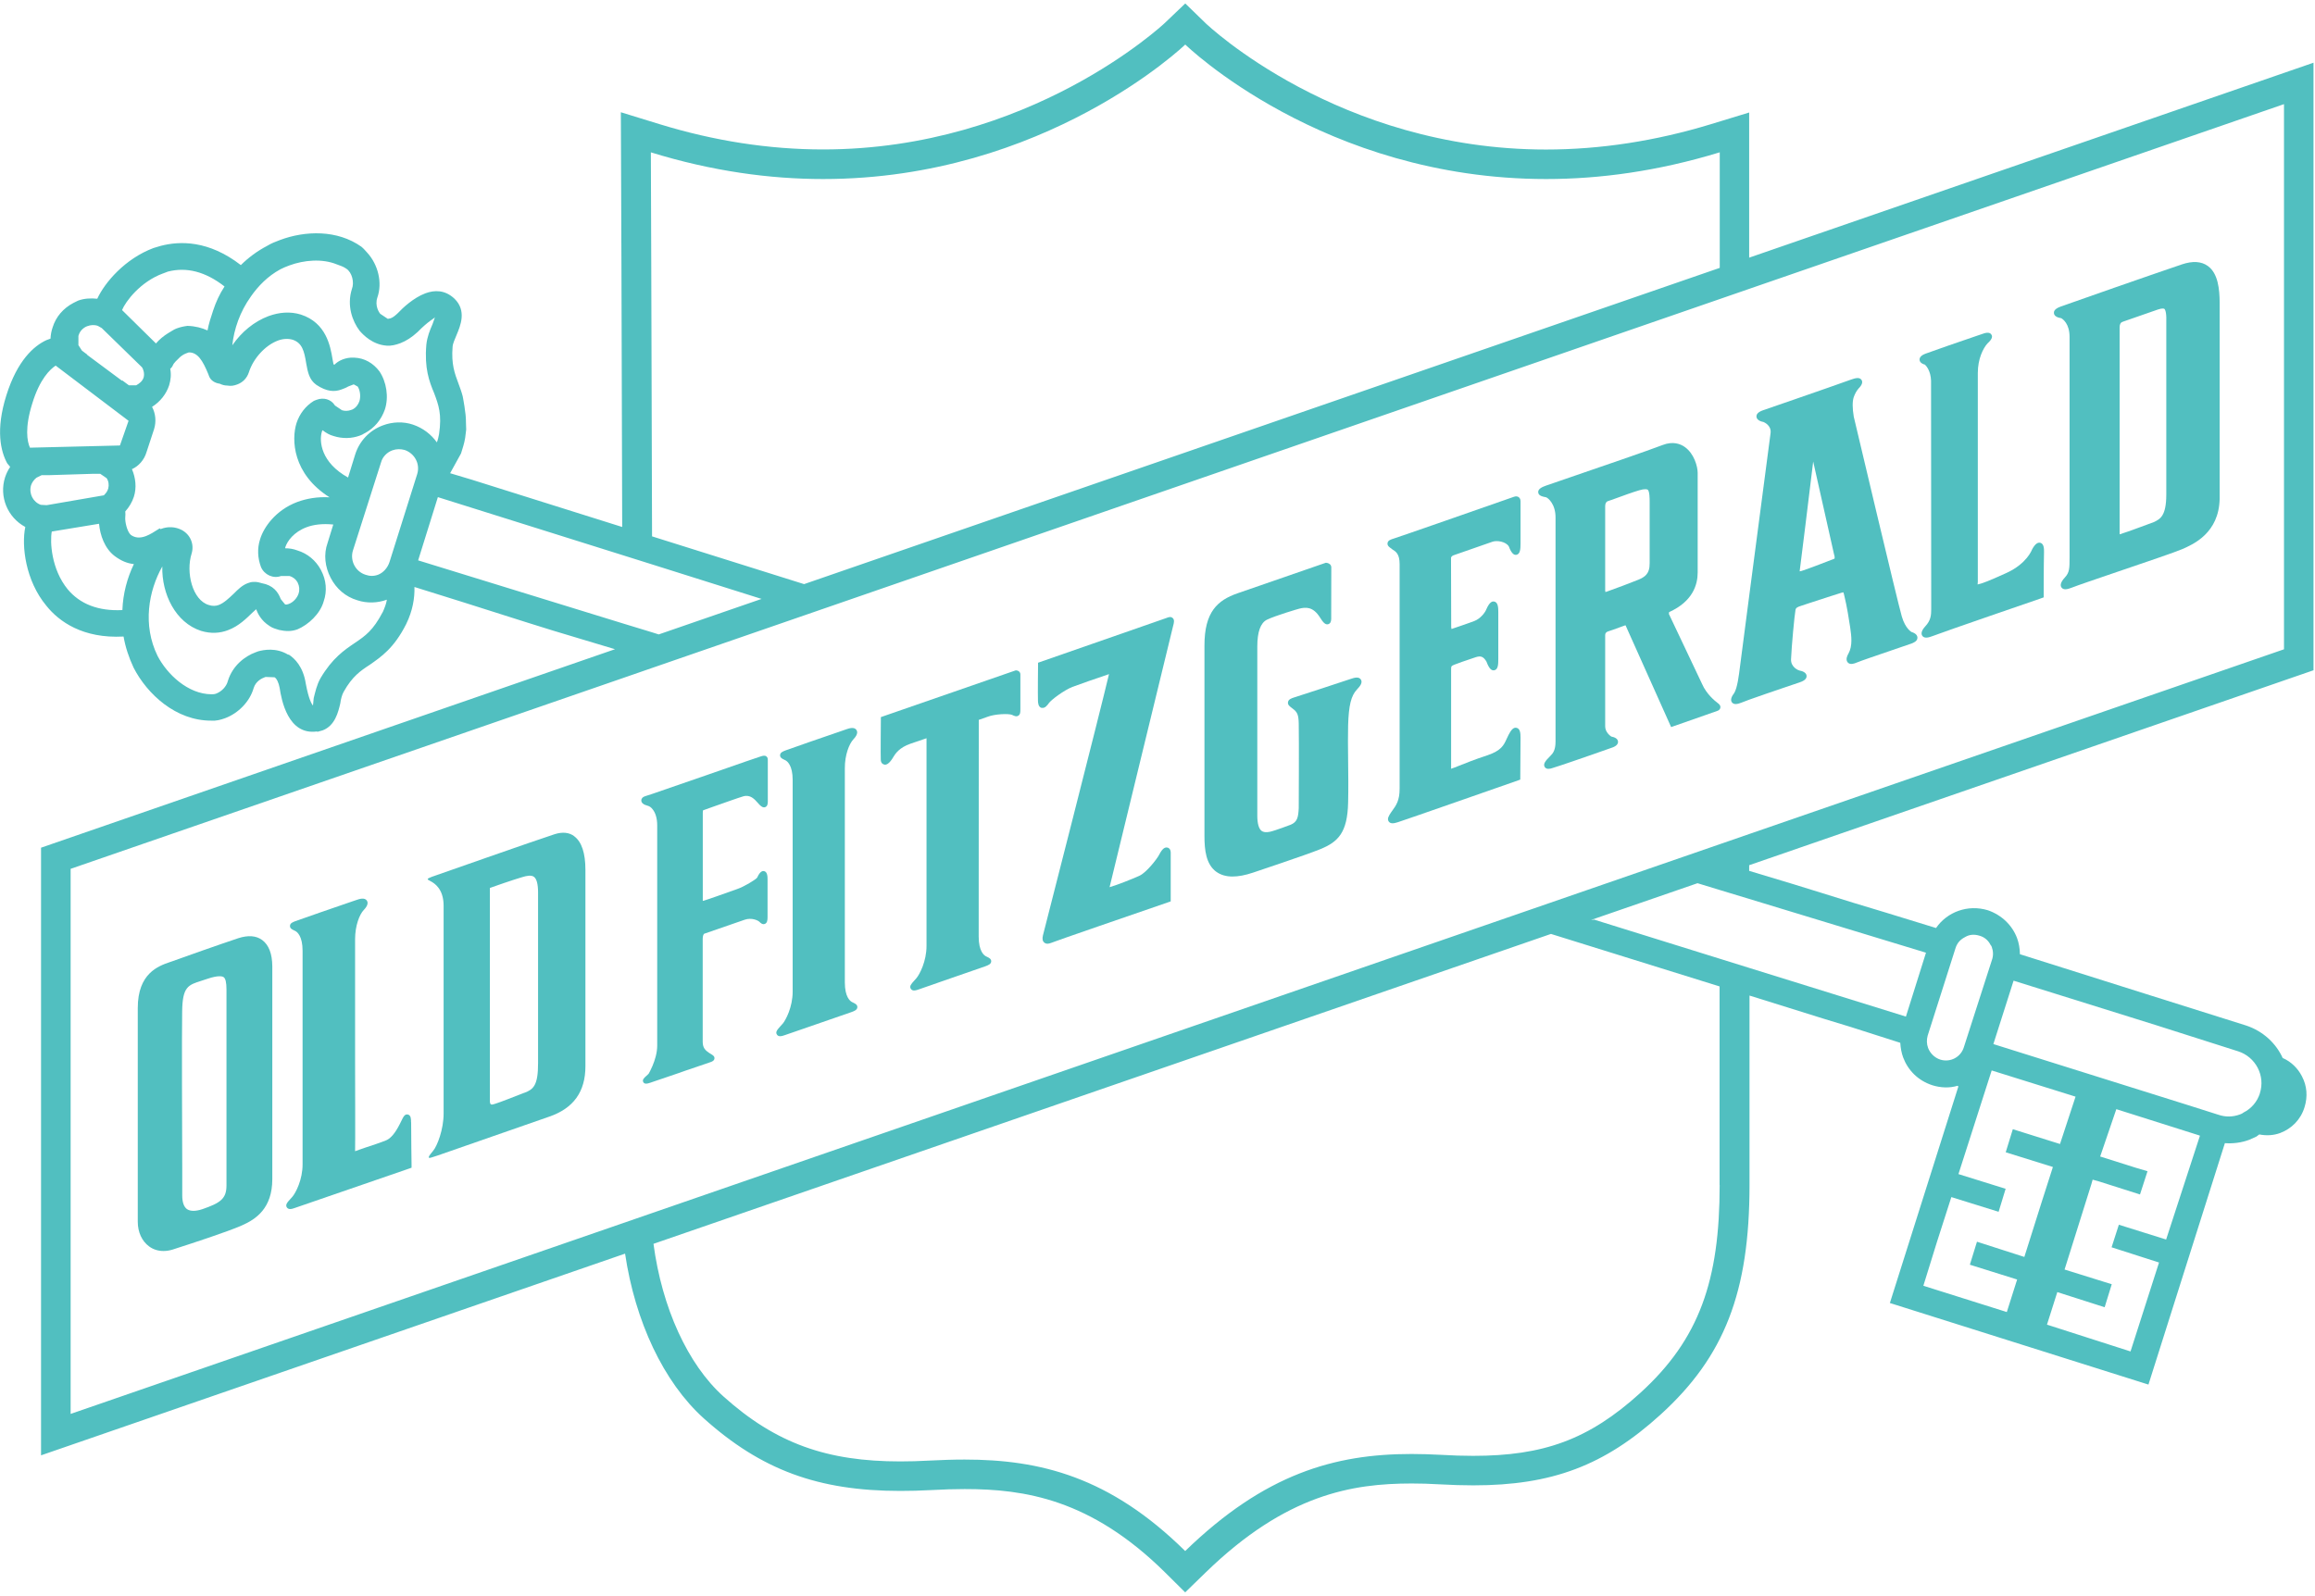 <svg width="586" height="404" viewBox="0 0 586 404" fill="none" xmlns="http://www.w3.org/2000/svg">
<g style="mix-blend-mode:soft-light">
<path d="M577.852 267.955C576.183 264.209 572.887 261.084 568.542 259.65L542.771 251.538L511.307 241.606C511.286 240.151 511.05 238.781 510.579 237.518C509.359 234.265 506.684 231.675 503.195 230.476C498.122 228.935 492.878 230.883 490.074 234.971L477.253 231.033L469.034 228.55L461.115 226.088L453.923 223.862L442.771 220.502V219.068L585.622 169.71V15.879L442.771 65.237V28.486L433.097 31.44C419.141 35.699 405.079 37.861 391.337 37.861C338.791 37.861 305.55 6.226 305.208 5.905L300.028 0.875L294.805 5.862C294.634 6.012 286.094 14.017 271.068 21.979C256.043 29.942 234.51 37.84 208.333 37.84C194.677 37.84 180.722 35.678 166.895 31.419L157.156 28.422L157.199 38.61C157.199 39.616 157.391 82.531 157.498 133.43L119.442 121.465L113.941 119.817L116.702 114.809C117.045 113.631 117.516 112.39 117.751 110.849C117.88 110.143 117.88 109.479 118.008 108.773C118.008 108.109 117.944 107.467 117.944 106.804C118.008 104.813 117.13 100.361 117.13 100.361C116.852 99.269 116.424 98.114 116.082 97.193C115.076 94.518 114.219 92.206 114.562 87.84C114.626 86.876 115.161 85.892 115.568 84.822C116.553 82.467 118.179 78.679 115.033 75.618C112.614 73.349 109.981 73.413 107.67 74.269C104.652 75.404 101.912 77.994 100.778 79.214C100.093 79.877 99.493 80.37 98.894 80.584C98.68 80.669 98.402 80.648 98.166 80.734L96.24 79.449C95.983 79.15 94.827 77.459 95.512 75.361C96.861 71.551 95.684 66.971 92.987 64.017C92.537 63.525 92.045 62.925 91.488 62.476C85.367 58.131 77.276 58.388 70.898 60.764C69.742 61.192 68.693 61.598 67.602 62.262C65.076 63.589 62.893 65.216 60.966 67.121C52.769 60.785 45.47 60.999 40.654 62.262C40.076 62.476 39.455 62.583 38.856 62.797C31.664 65.494 26.527 71.508 24.622 75.639C22.974 75.468 21.305 75.554 19.785 76.11C19.314 76.303 18.907 76.581 18.565 76.71C16.018 78.058 14.156 80.198 13.321 82.895C13 83.816 12.829 84.8 12.786 85.742L11.737 86.127C8.591 87.583 4.395 91.243 1.613 100.083C-1.17 108.923 0.2 114.338 1.827 117.313C2.084 117.613 2.319 117.912 2.576 118.212C1.977 119.111 1.613 119.903 1.292 120.823C-0.292 125.768 1.934 131.033 6.407 133.43C5.401 138.182 6.45 147.022 11.737 153.379C14.926 157.36 20.941 161.726 31.279 161.17C31.728 163.781 32.606 166.478 33.826 169.068C37.251 175.746 44.528 182.51 53.496 182.467C54.716 182.552 55.808 182.274 56.985 181.846C60.346 180.583 63.214 177.651 64.198 174.248C64.733 172.471 66.296 171.743 67.002 171.487C67.109 171.444 67.238 171.401 67.238 171.401L69.507 171.487C70.042 171.808 70.534 172.814 70.791 174.183C71.24 177.18 72.888 186.191 80.187 185.207C80.316 185.207 80.358 185.292 80.358 185.292C80.808 185.121 81.215 185.1 81.664 184.928C84.81 183.751 85.624 180.284 86.137 178.1C86.266 177.009 86.608 175.81 87.015 175.125C89.155 171.294 91.253 169.838 93.607 168.319C96.433 166.328 99.729 164.166 102.833 157.981C104.481 154.599 104.994 151.367 104.909 148.627L117.023 152.416L133.483 157.638L140.076 159.693L155.679 164.38L10.389 214.637V368.489L158.226 317.419C160.773 334.564 167.944 349.932 178.132 359.114C192.665 372.171 207.092 377.5 227.875 377.5C230.336 377.5 232.969 377.436 235.709 377.286C238.834 377.115 241.595 377.03 244.185 377.03C259.382 377.03 276.077 379.577 294.805 398.027L300.007 403.185L305.272 398.07C325.606 378.335 342.322 375.617 357.369 375.617C359.574 375.617 361.886 375.681 364.411 375.831C367.493 376.002 370.297 376.088 372.951 376.088C392.857 376.088 406.128 371.079 420.297 358.215C436.521 343.489 442.857 327.158 442.857 300.039V252.073L461.414 257.873L468.435 260.014L481.02 264.038C481.106 265.343 481.32 266.585 481.748 267.741C482.968 270.994 485.515 273.605 489.133 274.782C491.23 275.446 493.52 275.532 495.532 274.911L495.725 275.103L478.388 329.919L543.841 350.574L563.19 289.444C565.245 289.594 567.386 289.337 569.376 288.588L571.174 287.775C571.367 287.582 571.602 287.496 571.902 287.24C573.764 287.603 575.562 287.475 577.189 286.876C580.078 285.784 582.411 283.472 583.353 280.326C584.188 277.629 583.974 274.932 582.69 272.514C581.662 270.502 580.014 268.875 577.938 267.933L577.852 267.955ZM164.733 38.568C180.337 43.383 194.956 45.331 208.376 45.331C264.604 45.331 300.028 11.277 300.028 11.277C300.028 11.277 334.895 45.331 391.38 45.331C404.843 45.331 419.569 43.383 435.323 38.568V67.827L203.539 147.899L165.054 135.806C164.926 83.238 164.754 38.589 164.754 38.589L164.733 38.568ZM63.492 75.083C65.376 72.407 67.773 69.924 70.962 68.191C71.626 67.827 72.417 67.527 73.252 67.206C76.955 65.836 81.578 65.43 85.281 66.949C86.202 67.27 86.951 67.527 87.678 68.041C89.091 68.961 89.755 71.487 89.07 73.199C87.743 77.416 89.22 81.354 91.017 83.73C91.959 84.822 94.314 87.262 97.867 87.519C99.087 87.604 100.157 87.326 101.334 86.898C102.833 86.32 104.224 85.421 105.701 84.073C108.569 81.14 109.981 80.626 110.11 80.305L109.468 82.125C108.826 83.58 108.141 85.271 107.927 87.219C107.392 93.233 108.654 96.594 109.896 99.548C111.03 102.566 111.886 104.899 111.137 109.929C110.987 110.656 110.859 111.363 110.581 112.005C109.168 110.014 107.113 108.387 104.523 107.51C102.105 106.697 99.365 106.782 96.925 107.703C93.565 108.944 90.996 111.619 89.904 115.087L88.107 120.909C81.257 117.12 80.722 111.748 81.493 109.244L81.643 108.923C82.563 109.629 83.398 110.121 84.425 110.399C86.694 111.127 89.048 111.063 91.146 110.271C91.488 110.143 91.831 110.014 92.259 109.715L92.366 109.672C94.785 108.387 96.518 106.268 97.417 103.7C98.466 100.532 97.824 96.658 96.047 94.025C94.485 91.949 92.28 90.665 89.733 90.558C88.513 90.472 87.55 90.708 86.737 91.007C85.795 91.371 85.067 91.906 84.703 92.313L84.425 92.27L84.168 90.9C83.633 87.668 82.584 81.718 76.142 79.642C73.423 78.807 70.62 79.064 67.944 80.049C64.348 81.397 61.116 84.051 58.804 87.433C59.233 83.302 60.774 78.893 63.471 75.126L63.492 75.083ZM41.21 69.261L42.495 68.769C47.203 67.549 52.019 68.769 56.835 72.536C55.572 74.462 54.631 76.538 53.946 78.636C53.389 80.305 52.833 81.975 52.533 83.666C51.099 83.024 49.472 82.574 47.46 82.51C46.454 82.638 45.598 82.831 44.678 83.174C43.971 83.43 43.351 83.923 42.602 84.329C41.403 85.057 40.29 85.999 39.477 86.962L30.894 78.507C31.793 76.324 35.495 71.38 41.189 69.261H41.21ZM19.87 85.014C20.149 83.987 20.791 83.216 21.797 82.703L22.139 82.574C22.953 82.275 23.852 82.189 24.772 82.51L25.757 83.067L35.966 93.019C36.245 93.447 36.63 94.496 36.373 95.524C36.073 96.551 35.239 97.129 34.468 97.557H32.627L30.979 96.337L30.851 96.38L22.096 89.873L22.032 89.745L20.748 88.781L19.849 87.39V85.014H19.87ZM8.163 102.18C10.068 95.909 12.722 93.469 14.091 92.57L32.542 106.547L30.358 112.797L7.585 113.353C6.857 111.769 6.236 108.302 8.163 102.18ZM10.324 127.822C8.334 127.095 7.285 124.976 7.841 122.921C8.077 122.172 8.612 121.444 9.233 120.952L10.453 120.352L10.56 120.31H12.422L23.509 119.967H25.371L26.977 121.059C27.512 121.786 27.619 122.814 27.405 123.67C27.062 124.869 26.292 125.275 26.334 125.404L11.823 127.908L10.324 127.822ZM30.979 154.47C24.858 154.77 20.234 152.929 17.131 149.205C12.978 144.132 12.615 137.133 13.107 134.586L25.072 132.617C25.328 135.442 26.463 138.845 29.031 140.793C30.701 142.035 32.242 142.655 33.89 142.827C32.178 146.38 31.129 150.339 30.979 154.47ZM33.12 135.442C32.156 134.607 31.6 132.039 31.707 130.947C31.771 130.391 31.75 130.006 31.707 129.492C32.649 128.464 33.462 127.116 33.89 125.768C34.618 123.499 34.34 120.973 33.398 118.79C35.089 118.041 36.501 116.457 37.079 114.509L39.006 108.644C39.605 106.697 39.37 104.663 38.492 103.015C40.525 101.731 42.066 99.826 42.816 97.557C43.222 96.209 43.372 94.839 43.094 93.362C43.522 93.062 43.736 92.591 43.95 92.12C44.207 91.757 44.592 91.35 45.084 90.9C45.641 90.28 46.369 89.745 47.075 89.488L47.781 89.231C50.007 89.188 51.292 91.221 52.747 94.775L52.918 95.245C53.346 96.401 54.524 97.022 55.615 97.15C56.257 97.45 56.857 97.621 57.52 97.621C58.505 97.793 59.254 97.643 60.046 97.343C61.459 96.829 62.507 95.759 63 94.261C64.091 90.815 67.088 87.454 70.341 86.234C71.604 85.763 72.91 85.678 74.087 86.02C76.506 86.834 77.019 88.91 77.512 92.013C77.897 94.132 78.239 96.123 80.059 97.429C82.713 99.205 84.703 99.269 86.459 98.606C87.036 98.392 87.614 98.178 88.149 97.857L89.541 97.322L90.547 97.878C91.167 98.841 91.339 100.361 90.996 101.538C90.675 102.459 90.14 103.186 89.262 103.657L89.134 103.7L88.92 103.786C88.107 104.085 87.315 104.107 86.566 103.871L84.789 102.673C83.804 101.067 81.899 100.575 80.166 101.217L79.459 101.495C77.297 102.822 75.821 104.834 75.072 107.082C73.723 111.298 74.066 120.01 83.419 125.917C80.316 125.746 77.597 126.238 75.264 127.095C69.699 129.192 66.703 133.601 65.825 136.577C65.097 138.845 65.204 141.307 66.082 143.619C66.938 145.545 69.164 146.572 71.133 145.845H73.252C74.13 146.059 74.9 146.679 75.328 147.45L75.371 147.578C75.778 148.349 75.885 149.355 75.585 150.275C75.221 151.452 74.172 152.523 73.124 152.908L72.995 152.951C72.31 153.208 72.096 153.015 72.054 152.908L71.069 151.688C70.384 149.826 69.1 148.178 66.275 147.664C65.675 147.493 65.076 147.3 64.284 147.343C63.62 147.321 63.15 147.493 62.7 147.664C61.309 148.178 60.239 149.248 59.19 150.297C57.82 151.602 56.643 152.694 55.358 153.186C54.673 153.443 53.775 153.507 52.854 153.186C48.702 151.966 46.989 144.924 48.509 140.151C49.215 137.775 48.188 135.378 46.026 134.201C44.378 133.345 42.495 133.259 40.761 133.922L40.632 133.965L40.44 133.773C39.048 134.672 37.978 135.335 36.929 135.742C35.431 136.298 34.211 136.213 33.12 135.442ZM96.861 155.005C94.464 159.607 92.473 160.999 89.84 162.775C87.186 164.573 84.125 166.628 81.129 171.722C80.166 173.413 79.802 175.254 79.416 176.731L79.224 178.657C78.967 178.336 78.197 177.308 77.405 173.113C76.762 168.854 74.643 166.735 73.081 165.729L72.953 165.772C69.87 163.888 66.681 164.552 65.354 164.916L64.669 165.172C61.994 166.157 58.89 168.511 57.691 172.386C57.328 173.862 56.065 175.125 54.673 175.639C54.331 175.767 53.946 175.789 53.539 175.789C47.589 175.767 42.302 170.737 39.883 166.071C36.052 158.259 37.593 149.633 41.082 143.426C40.911 150.382 44.421 157.638 50.885 159.736C53.432 160.506 55.722 160.314 57.691 159.565C60.495 158.537 62.486 156.461 63.856 155.155L64.84 154.256C65.247 155.305 66.039 157.124 68.286 158.537C69.014 159.051 69.892 159.265 70.641 159.5C72.225 159.843 73.723 159.95 75.35 159.329C77.961 158.216 81.043 155.498 81.942 152.244C82.841 149.654 82.584 146.851 81.279 144.41L81.236 144.303C79.93 141.885 77.833 140.151 75.307 139.381C74.237 138.974 73.252 138.824 72.182 138.824L72.225 138.546C72.717 137.026 74.344 134.714 77.597 133.494C79.352 132.831 81.621 132.531 84.361 132.809L82.927 137.454C81.878 140.365 82.263 143.533 83.697 146.294C85.131 149.077 87.486 151.11 90.461 151.987C92.88 152.801 95.619 152.694 97.931 151.838C97.781 152.822 97.374 153.892 96.882 155.005H96.861ZM105.615 120.01L98.594 142.313C98.102 143.833 96.968 145.031 95.705 145.523C94.656 145.909 93.586 145.909 92.516 145.523C89.99 144.732 88.556 141.97 89.327 139.423L96.454 117.078C96.839 115.622 98.017 114.509 99.279 114.038C100.328 113.653 101.398 113.653 102.426 113.931C104.994 114.809 106.386 117.484 105.615 120.01ZM105.851 141.863L110.838 125.875L157.584 140.558L165.075 142.912L192.772 151.645L166.745 160.635L165.118 160.121L157.605 157.831L105.851 141.885V141.863ZM157.391 309.799L17.88 358.001V219.988L157.627 171.701L165.097 169.111L435.301 75.725L442.793 73.135L578.152 26.367V164.402L442.793 211.17L435.301 213.76L164.754 307.252L157.391 309.799ZM435.301 300.039C435.301 324.162 430.186 339.059 415.203 352.693C402.104 364.594 390.567 368.618 372.887 368.618C370.319 368.618 367.622 368.532 364.754 368.361C362.228 368.232 359.745 368.147 357.305 368.147C337.849 368.147 320.169 373.155 300.007 392.719C280.893 373.862 263.192 369.56 244.163 369.56C241.231 369.56 238.277 369.667 235.281 369.816C232.691 369.966 230.229 370.03 227.854 370.03C209.446 370.03 196.454 365.557 183.119 353.571C174.065 345.437 167.558 331.054 165.418 314.936L392.6 236.469L435.28 249.761V300.061L435.301 300.039ZM482.454 257.402L442.793 245.074L435.301 242.741L403.538 232.852L402.724 232.938L429.694 223.627L435.301 225.339L442.793 227.608L487.527 241.221L482.454 257.381V257.402ZM491.166 268.297C489.646 267.805 488.555 266.628 488.062 265.343C487.677 264.294 487.677 263.246 487.955 262.218L495.019 240.022C495.447 238.674 496.324 237.818 497.437 237.261C498.508 236.598 499.792 236.512 501.14 236.94C502.339 237.283 503.302 238.117 503.859 239.23C504.051 239.423 504.094 239.551 504.18 239.765C504.565 240.814 504.608 241.991 504.222 243.062L497.116 265.151C496.346 267.676 493.692 269.068 491.166 268.297ZM512.42 318.254L500.434 314.401L498.636 320.223L510.601 323.969L507.989 332.209L486.864 325.553L490.288 314.508L493.948 303.1L505.913 306.824L507.69 301.002L495.746 297.278L504.158 271.037L525.391 277.672L521.453 289.658L509.509 285.913L507.711 291.756L519.655 295.48L516.722 304.641L512.42 318.275V318.254ZM548.315 313.845L536.35 310.099L534.509 315.814L546.517 319.667L539.304 342.184L518.156 335.399L520.768 327.158L532.754 330.989L534.552 325.168L522.608 321.443L529.372 299.889L529.715 298.691L531.341 299.14L541.701 302.436L543.606 296.55L540.631 295.673L531.62 292.826L535.708 280.84L556.812 287.518L556.855 287.625L548.315 313.845ZM572.052 276.837C571.367 278.956 569.911 280.69 567.899 281.696C567.6 281.953 567.236 282.081 567.022 282.167C565.16 282.852 563.319 282.873 561.478 282.231L553.238 279.62L504.586 264.359L509.702 248.306L545.746 259.564L566.572 266.199C570.939 267.612 573.507 272.342 572.03 276.859L572.052 276.837Z" fill="#51BFC0"/>
<path d="M521.753 80.559C522.181 80.794 523.872 81.972 523.872 85.289V141.111C523.872 143.893 523.872 144.942 522.695 146.205C521.71 147.275 521.411 148.131 521.817 148.731C522.053 149.073 522.417 149.202 522.802 149.202C523.38 149.202 524 148.945 524.429 148.795C525.82 148.238 530.743 146.569 535.944 144.792C543.178 142.331 550.627 139.805 552.404 139.035C555.186 137.815 561.693 134.989 561.864 126.278V76.621C561.843 73.324 561.5 69.279 558.91 67.374C557.241 66.154 555.036 66.026 552.297 66.946C545.768 69.151 524.6 76.535 521.732 77.584C521.111 77.819 519.805 78.29 519.912 79.296C519.998 80.109 520.918 80.43 521.732 80.559H521.753ZM537.271 81.501L537.549 81.394C538.791 80.944 543.885 79.168 546.218 78.376C546.817 78.162 547.202 78.119 547.459 78.119C547.738 78.119 547.845 78.183 547.866 78.204C547.93 78.247 548.444 78.718 548.358 81.265V125.186C548.358 130.644 546.817 131.415 545.233 132.185C545.169 132.185 538.341 134.775 536.693 135.246C536.65 135.246 536.586 135.289 536.565 135.289C536.543 135.225 536.543 135.118 536.543 134.947V82.956C536.529 82.157 536.772 81.672 537.271 81.501Z" fill="#51BFC0"/>
<path d="M487.271 92.332C487.613 92.674 488.726 93.895 488.812 96.399L488.854 154.211C488.854 155.774 488.747 157.079 487.378 158.556C486.457 159.562 486.2 160.376 486.586 160.975C486.821 161.317 487.185 161.446 487.592 161.446C488.148 161.446 488.769 161.21 489.176 161.06C492.279 159.862 516.059 151.707 516.294 151.621L517.322 151.257V150.166C517.322 150.166 517.322 143.124 517.407 139.785C517.407 139.1 517.45 137.687 516.466 137.43C515.759 137.259 515.074 137.816 514.347 139.186C514.347 139.228 513.041 142.717 507.947 145.05C503.217 147.212 501.633 147.769 500.605 147.983C500.605 147.811 500.605 147.619 500.648 147.383V94.43C500.648 90.919 501.954 88.222 503.088 86.96C504.458 85.74 504.33 85.097 504.094 84.734C503.623 83.92 502.403 84.327 501.761 84.562L499.749 85.247C495.918 86.553 489.539 88.758 487.527 89.507C487.014 89.699 485.837 90.149 485.901 91.112C485.965 91.861 486.757 92.204 487.271 92.332Z" fill="#51BFC0"/>
<path d="M439.347 178.267C439.882 178.267 440.46 178.032 440.824 177.903C441.316 177.711 442.001 177.454 442.793 177.154C445.105 176.319 448.444 175.185 451.269 174.222C453.089 173.622 454.651 173.087 455.572 172.766C456.107 172.574 457.391 172.124 457.305 171.118C457.241 170.262 456.214 169.898 455.486 169.77C455.379 169.77 453.281 169.021 453.367 166.923C453.517 163.456 454.245 155.75 454.501 154.402C454.608 153.867 455.058 153.652 456.042 153.353L457.84 152.754C460.473 151.897 465.332 150.313 466.145 150.078C466.359 150.035 466.509 149.992 466.616 149.971C466.702 150.185 466.787 150.549 466.873 150.913C467.494 153.396 468.072 157.034 468.328 158.789L468.371 159.089C468.628 160.973 469.013 163.52 467.879 165.532C467.622 165.96 467.108 167.009 467.708 167.715C468.328 168.443 469.463 167.972 469.827 167.822C471.197 167.265 475.477 165.81 478.923 164.633C481.064 163.905 482.947 163.263 483.803 162.963C484.253 162.792 485.409 162.385 485.366 161.422C485.323 160.502 484.232 160.117 483.889 160.031C483.889 160.031 482.327 159.239 481.406 156.093C480.379 152.625 469.356 105.943 469.249 105.515C468.885 103.353 468.885 101.641 469.227 100.592C469.548 99.693 469.934 98.987 470.383 98.473L470.447 98.387C471.325 97.51 471.582 96.761 471.218 96.204C470.704 95.412 469.57 95.755 468.542 96.118C466.573 96.846 459.66 99.243 454.116 101.17C450.499 102.411 447.352 103.503 446.304 103.867C445.79 104.059 444.548 104.509 444.613 105.493C444.677 106.392 445.811 106.756 446.368 106.842C446.453 106.885 448.444 107.634 448.187 109.667C447.995 111.144 445.041 133.576 442.836 150.442C441.531 160.309 440.503 168.25 440.418 168.999C440.161 171.033 439.797 174.115 438.983 175.485C438.448 176.17 437.892 177.133 438.406 177.839C438.662 178.16 439.005 178.267 439.39 178.267H439.347ZM458.975 116.859C460.837 125.057 464.197 140.061 464.24 140.296C464.476 141.003 464.411 141.367 464.369 141.452C458.097 143.892 456.364 144.47 455.893 144.599C455.743 144.599 455.636 144.641 455.55 144.663C455.871 142.373 457.947 125.292 458.975 116.859Z" fill="#51BFC0"/>
<path d="M391.423 125.941C391.809 126.069 393.821 127.589 393.756 131.185V187.734C393.756 189.918 393.114 190.752 392.429 191.416C391.167 192.657 390.567 193.449 391.017 194.198C391.231 194.562 391.616 194.669 391.959 194.669C392.322 194.669 392.686 194.562 392.879 194.498C395.597 193.663 399.899 192.144 403.367 190.945C405.186 190.303 406.77 189.746 407.755 189.404C408.354 189.211 409.638 188.783 409.574 187.777C409.51 186.985 408.654 186.643 407.862 186.493C407.519 186.257 406.321 185.359 406.321 183.903V160.787C406.321 160.316 406.592 160.002 407.134 159.845C407.583 159.716 408.846 159.267 409.874 158.882C410.537 158.646 411.094 158.432 411.244 158.389C411.329 158.389 411.415 158.347 411.479 158.325C411.479 158.368 411.522 158.411 411.543 158.475L423.016 184.096L434.745 179.986C435.023 179.9 435.195 179.751 435.302 179.601C435.43 179.451 435.451 179.28 435.473 179.194C435.516 178.959 435.473 178.702 435.302 178.488C435.216 178.338 435.066 178.21 434.895 178.081C434.039 177.439 431.941 175.705 430.85 173.18L422.459 155.478C422.459 155.478 422.459 155.157 422.502 154.986C428.495 152.289 429.737 148.051 429.737 144.948V119.755C429.737 118.107 428.838 114.854 426.483 113.184C425.37 112.392 423.487 111.664 420.875 112.67C417.344 114.04 404.715 118.364 397.16 120.954C394.42 121.896 392.301 122.623 391.381 122.944C390.375 123.308 389.304 123.758 389.369 124.657C389.433 125.556 390.524 125.748 391.402 125.92L391.423 125.941ZM406.321 128.231C406.321 127.182 406.791 126.926 407.198 126.818C407.455 126.754 408.226 126.476 409.274 126.091C410.965 125.47 413.32 124.614 414.925 124.143C415.631 123.929 416.124 123.865 416.488 123.865C416.809 123.865 417.023 123.929 417.087 123.993C417.579 124.357 417.579 126.369 417.579 127.011V128.188C417.579 131.378 417.579 139.789 417.579 142.572C417.622 145.354 416.295 146.125 414.711 146.788C413.084 147.452 408.589 149.164 406.706 149.806C406.513 149.871 406.406 149.892 406.385 149.892C406.385 149.849 406.321 149.721 406.321 149.464V128.231Z" fill="#51BFC0"/>
<path d="M352.233 138.956L352.425 139.084C353.346 139.662 354.288 140.261 354.288 142.83V199.679C354.309 202.654 353.389 203.938 352.49 205.18L352.126 205.694C351.633 206.421 351.013 207.32 351.548 208.027C351.783 208.348 352.126 208.455 352.511 208.455C352.939 208.455 353.431 208.305 353.924 208.155C355.829 207.556 383.162 197.988 384.317 197.581L384.831 197.389V196.832C384.831 196.832 384.895 188.763 384.895 186.73C384.895 185.595 384.788 184.504 383.911 184.29C383.012 184.054 382.412 185.039 381.856 186.087C381.685 186.409 381.535 186.751 381.385 187.072C380.657 188.677 380.037 190.069 376.419 191.267C373.166 192.337 370.983 193.236 369.356 193.879C368.564 194.2 367.9 194.456 367.323 194.649C367.323 194.585 367.323 194.499 367.323 194.392V169.499C367.323 168.665 367.387 168.643 368.072 168.322C368.521 168.108 371.582 167.059 373.508 166.417C374.857 165.968 375.499 166.246 376.269 167.509C377.04 169.628 377.725 169.799 378.239 169.713C379.202 169.542 379.266 168.279 379.266 166.888C379.266 163.784 379.266 161.045 379.266 158.326V154.923C379.266 153.767 379.18 152.505 378.239 152.312C377.982 152.269 377.168 152.076 376.227 154.302C375.948 155.052 374.771 156.657 373.166 157.256C370.983 158.07 369.142 158.669 367.772 159.14C367.665 159.204 367.472 159.268 367.451 159.268C367.451 159.268 367.344 159.118 367.344 158.583L367.301 141.203C367.301 141.203 367.408 140.775 367.922 140.604L377.811 137.158C378.924 136.773 381.15 137.115 381.92 138.335C382.691 140.39 383.376 140.561 383.846 140.475C384.81 140.304 384.895 139.041 384.895 137.65V126.862C384.895 126.306 384.596 126.006 384.424 125.878C384.21 125.728 383.825 125.578 383.269 125.771C375.756 128.404 354.073 135.981 352.918 136.323C352.019 136.601 351.334 136.815 351.227 137.522C351.141 138.207 351.74 138.592 352.233 138.913V138.956Z" fill="#51BFC0"/>
<path d="M307.862 220.715C308.975 221.528 310.345 221.935 311.993 221.935C313.47 221.935 315.203 221.614 317.173 220.95C317.729 220.758 330.721 216.434 334.124 215.043C338.726 213.181 341.081 210.848 341.252 203.206C341.338 199.589 341.295 195.972 341.252 192.397C341.209 189.165 341.188 186.105 341.252 183.643C341.402 178.613 342.001 176.152 343.478 174.589C344.291 173.733 344.976 172.834 344.484 172.064C343.992 171.293 342.922 171.55 341.937 171.892C340.139 172.513 329.116 176.109 327.553 176.601C326.869 176.815 326.141 177.093 326.034 177.778C325.927 178.463 326.462 178.849 326.976 179.234L327.254 179.448C328.367 180.304 328.709 180.903 328.752 183.236C328.838 187.26 328.752 204.512 328.752 204.64C328.624 206.866 328.452 208.151 326.612 208.857C326.569 208.857 322.845 210.312 321.41 210.612C320.469 210.805 319.784 210.719 319.313 210.355C318.628 209.799 318.264 208.45 318.264 206.545V163.695C318.264 159.992 319.077 157.723 320.704 156.909C322.909 155.839 328.795 154.127 328.838 154.127C330.464 153.72 332.348 153.506 334.124 156.332C334.852 157.487 335.452 158.279 336.222 158.044C336.993 157.808 336.993 156.974 336.971 155.925V155.475C336.971 154.234 336.971 147.085 336.993 144.238V143.66C336.993 143.382 336.886 143.104 336.672 142.89C336.286 142.526 335.687 142.483 335.559 142.505L313.234 150.231C308.204 151.987 304.865 154.919 304.887 163.502V211.661C304.887 215.235 305.272 218.831 307.905 220.758L307.862 220.715Z" fill="#51BFC0"/>
<path d="M263.641 179.209C264.519 179.444 265.161 178.502 265.482 178.053C266.081 177.197 269.335 174.757 271.475 173.922C273.016 173.323 278.239 171.525 280.722 170.69C278.453 180.365 264.155 236.272 264.005 236.828C263.791 237.685 263.898 238.305 264.348 238.669C264.583 238.862 264.84 238.947 265.161 238.947C265.461 238.947 265.782 238.862 266.146 238.712C266.959 238.348 287.849 231.156 295.812 228.417L296.347 228.224V215.917C296.347 214.911 295.769 214.654 295.533 214.611C294.57 214.354 293.885 215.531 293.35 216.537C292.836 217.522 290.204 220.925 288.427 221.739C286.736 222.509 282.67 224.136 280.872 224.628C281.685 221.375 284.403 210.159 288.47 193.357C292.515 176.662 296.711 159.389 296.946 158.511C297.16 157.74 297.374 156.949 296.839 156.478C296.368 156.05 295.769 156.264 295.255 156.478L262.764 167.8V168.357C262.764 168.657 262.678 175.827 262.742 177.411C262.742 177.882 262.807 179.016 263.663 179.252L263.641 179.209Z" fill="#51BFC0"/>
<path d="M66.382 238.027C64.862 236.893 62.808 236.743 60.303 237.556C55.616 239.119 46.391 242.372 43.651 243.378C43.437 243.443 43.202 243.528 42.966 243.614C40.119 244.598 34.854 246.418 34.875 255.258V309.346C34.875 311.978 35.924 314.247 37.722 315.574C38.771 316.366 40.034 316.751 41.382 316.751C42.153 316.751 42.966 316.623 43.779 316.366L44.357 316.174C48.681 314.782 57.628 311.871 61.245 310.266C64.841 308.682 68.929 305.921 68.929 298.537V244.684C68.908 241.495 68.052 239.269 66.382 238.027ZM51.164 306.178C49.473 306.734 48.146 306.713 47.311 306.135C46.541 305.557 46.134 304.38 46.134 302.732V296.332C46.091 285.352 46.005 262.471 46.112 256.05C46.198 249.842 47.611 249.393 51.014 248.323L51.271 248.237C51.656 248.13 52.041 248.002 52.448 247.852C53.946 247.338 54.931 247.188 55.573 247.188C56.215 247.188 56.472 247.317 56.622 247.424C57.093 247.766 57.328 248.772 57.328 250.527V300.163C57.328 303.502 55.809 304.594 51.164 306.178Z" fill="#51BFC0"/>
<path d="M104.053 284.188C104.053 283.396 104.053 282.39 103.261 282.197C102.448 282.005 102.105 282.754 101.506 283.995L101.163 284.68C100.072 286.842 98.916 288.233 97.803 288.704C96.519 289.239 94.207 290.01 92.495 290.566C91.938 290.737 91.403 290.93 90.954 291.101C90.526 291.251 90.162 291.401 89.884 291.487C89.948 290.609 89.884 271.046 89.884 268.82V237.827C89.884 234.359 90.997 231.555 92.067 230.421C92.409 230.057 93.458 228.944 92.88 228.045C92.302 227.167 90.932 227.638 90.355 227.831L89.22 228.216C85.453 229.522 76.613 232.54 74.794 233.225C74.13 233.482 73.424 233.739 73.403 234.423C73.381 235.066 73.916 235.322 74.366 235.536C74.494 235.601 74.644 235.665 74.794 235.751C75.222 235.986 76.592 237.013 76.592 240.738V294.761C76.613 298.7 74.858 302.017 74.023 303.002C73.852 303.216 73.659 303.409 73.488 303.601C72.718 304.436 72.182 305.057 72.611 305.72C72.825 306.02 73.124 306.127 73.445 306.127C73.852 306.127 74.28 305.977 74.644 305.849C76.742 305.121 103.646 295.853 103.646 295.853L104.181 295.66V295.083C104.181 295.083 104.053 286.564 104.074 284.166L104.053 284.188Z" fill="#51BFC0"/>
<path d="M198.059 259.264C197.888 259.478 197.695 259.67 197.524 259.863C196.775 260.698 196.219 261.319 196.668 261.961C196.861 262.26 197.16 262.367 197.481 262.367C197.867 262.367 198.316 262.218 198.68 262.089L204.695 260.013C210.987 257.83 215.461 256.289 215.632 256.224C216.296 255.968 216.98 255.711 217.023 255.026C217.045 254.405 216.51 254.127 216.06 253.913C215.932 253.849 215.782 253.784 215.632 253.699C215.204 253.463 213.855 252.457 213.855 248.754V194.559C213.834 191.113 214.968 188.331 216.017 187.196C216.36 186.833 217.387 185.72 216.809 184.842C216.253 183.964 214.883 184.435 214.305 184.628L212.828 185.142C209.168 186.404 200.606 189.337 198.851 190C198.188 190.257 197.503 190.514 197.46 191.199C197.439 191.82 197.974 192.098 198.423 192.312C198.552 192.376 198.701 192.44 198.851 192.526C199.279 192.761 200.649 193.789 200.649 197.47V251.066C200.649 254.983 198.915 258.279 198.081 259.264H198.059Z" fill="#51BFC0"/>
<path d="M223.787 193.578C224.194 193.685 224.879 193.643 225.927 192.016L226.077 191.759C226.634 190.839 227.597 189.298 230.508 188.292C231.728 187.864 233.44 187.286 234.532 186.922V239.49C234.532 243.407 232.798 246.703 231.963 247.688C231.792 247.902 231.599 248.095 231.428 248.287C230.679 249.122 230.123 249.721 230.572 250.385C230.765 250.684 231.064 250.791 231.385 250.791C231.771 250.791 232.22 250.642 232.584 250.513L238.17 248.565C244.506 246.382 249.343 244.691 249.515 244.627C250.178 244.37 250.863 244.113 250.906 243.428C250.927 242.808 250.392 242.53 249.943 242.315C249.814 242.251 249.664 242.187 249.515 242.101C249.087 241.866 247.738 240.86 247.738 237.157C247.738 219.456 247.738 186.751 247.759 182.277L250.05 181.464C251.848 180.779 255.358 180.629 256.193 181.014C256.792 181.293 257.284 181.528 257.777 181.207C258.29 180.886 258.29 180.244 258.29 179.623C258.29 178.51 258.29 174.486 258.29 172.11V170.762C258.29 170.162 257.798 169.734 257.113 169.734L222.974 181.571V182.127C222.974 182.491 222.888 191.245 222.952 192.358C222.995 193.236 223.466 193.493 223.766 193.557L223.787 193.578Z" fill="#51BFC0"/>
<path d="M145.384 211.746C144.099 210.762 142.409 210.591 140.418 211.211C135.859 212.667 109.553 221.935 109.275 222.02C107.82 222.577 108.098 222.641 109.104 223.176C109.939 223.647 112.272 225.017 112.293 229.276V281.952C112.293 285.954 110.688 290.171 109.618 291.412C108.569 292.654 107.905 293.553 109.404 293.018L110.923 292.525L138.941 282.765C145.17 280.646 148.188 276.451 148.188 269.965V220.244C148.188 215.984 147.224 213.138 145.384 211.768V211.746ZM132.777 276.665C129.695 277.863 126.848 278.998 125.435 279.447C124.344 279.79 123.937 279.982 124.001 278.292V224.824C124.814 224.525 129.93 222.748 132.135 222.106C133.312 221.742 134.489 221.507 135.174 222.02C135.859 222.534 136.201 223.904 136.201 225.98V269.152C136.223 274.845 135.003 275.83 132.777 276.686V276.665Z" fill="#51BFC0"/>
<path d="M172.418 271.464C175.928 270.265 179.374 269.088 179.888 268.917C180.187 268.81 180.787 268.596 180.851 268.018C180.915 267.461 180.444 267.161 179.973 266.883C179.824 266.798 179.652 266.691 179.46 266.562C178.561 265.941 177.876 265.342 177.876 263.758V237.731C177.876 237.067 178.047 236.489 178.304 236.404L188.514 232.872C190.226 232.273 191.874 233.043 192.216 233.386C192.538 233.707 193.03 234.178 193.629 233.921C194.207 233.686 194.293 232.979 194.293 232.23V222.748C194.293 222.042 194.293 220.758 193.415 220.565C193.18 220.522 192.473 220.394 191.66 222.213C191.339 222.684 188.407 224.482 186.673 225.081C184.532 225.852 178.796 227.885 178.133 228.056C178.004 228.078 177.897 228.078 177.897 228.099V206.032C177.876 205.496 177.983 205.197 177.961 205.175C178.154 205.111 179.246 204.726 180.658 204.212C183.163 203.335 186.93 201.986 188.107 201.644C189.905 201.109 190.975 202.329 191.831 203.292C191.96 203.442 192.088 203.591 192.216 203.72C192.495 203.998 193.073 204.619 193.715 204.362C194.335 204.127 194.335 203.377 194.357 203.035C194.378 201.729 194.378 193.681 194.357 192.825V192.526C194.357 192.183 194.357 191.776 193.993 191.52C193.608 191.22 193.115 191.348 192.58 191.52C192.109 191.648 187.229 193.339 179.267 196.121C173.937 197.962 168.094 199.996 165.205 200.98C164.263 201.301 163.621 201.515 163.428 201.558C162.529 201.815 162.336 202.329 162.336 202.628V202.671C162.336 203.292 162.893 203.741 163.963 204.02C164.391 204.127 164.841 204.426 165.205 204.919C165.868 205.732 166.36 207.102 166.36 208.964V264.764C166.36 266.626 165.74 268.553 165.14 269.944C164.755 270.822 164.413 271.506 164.22 271.828C164.156 271.935 163.813 272.234 163.621 272.405C163.021 272.941 162.508 273.411 162.85 274.011C163 274.289 163.257 274.375 163.556 274.375C163.899 274.375 164.306 274.246 164.691 274.118C164.776 274.096 164.926 274.032 165.119 273.968C166.275 273.583 169.4 272.512 172.482 271.464H172.418Z" fill="#51BFC0"/>
</g>
</svg>
